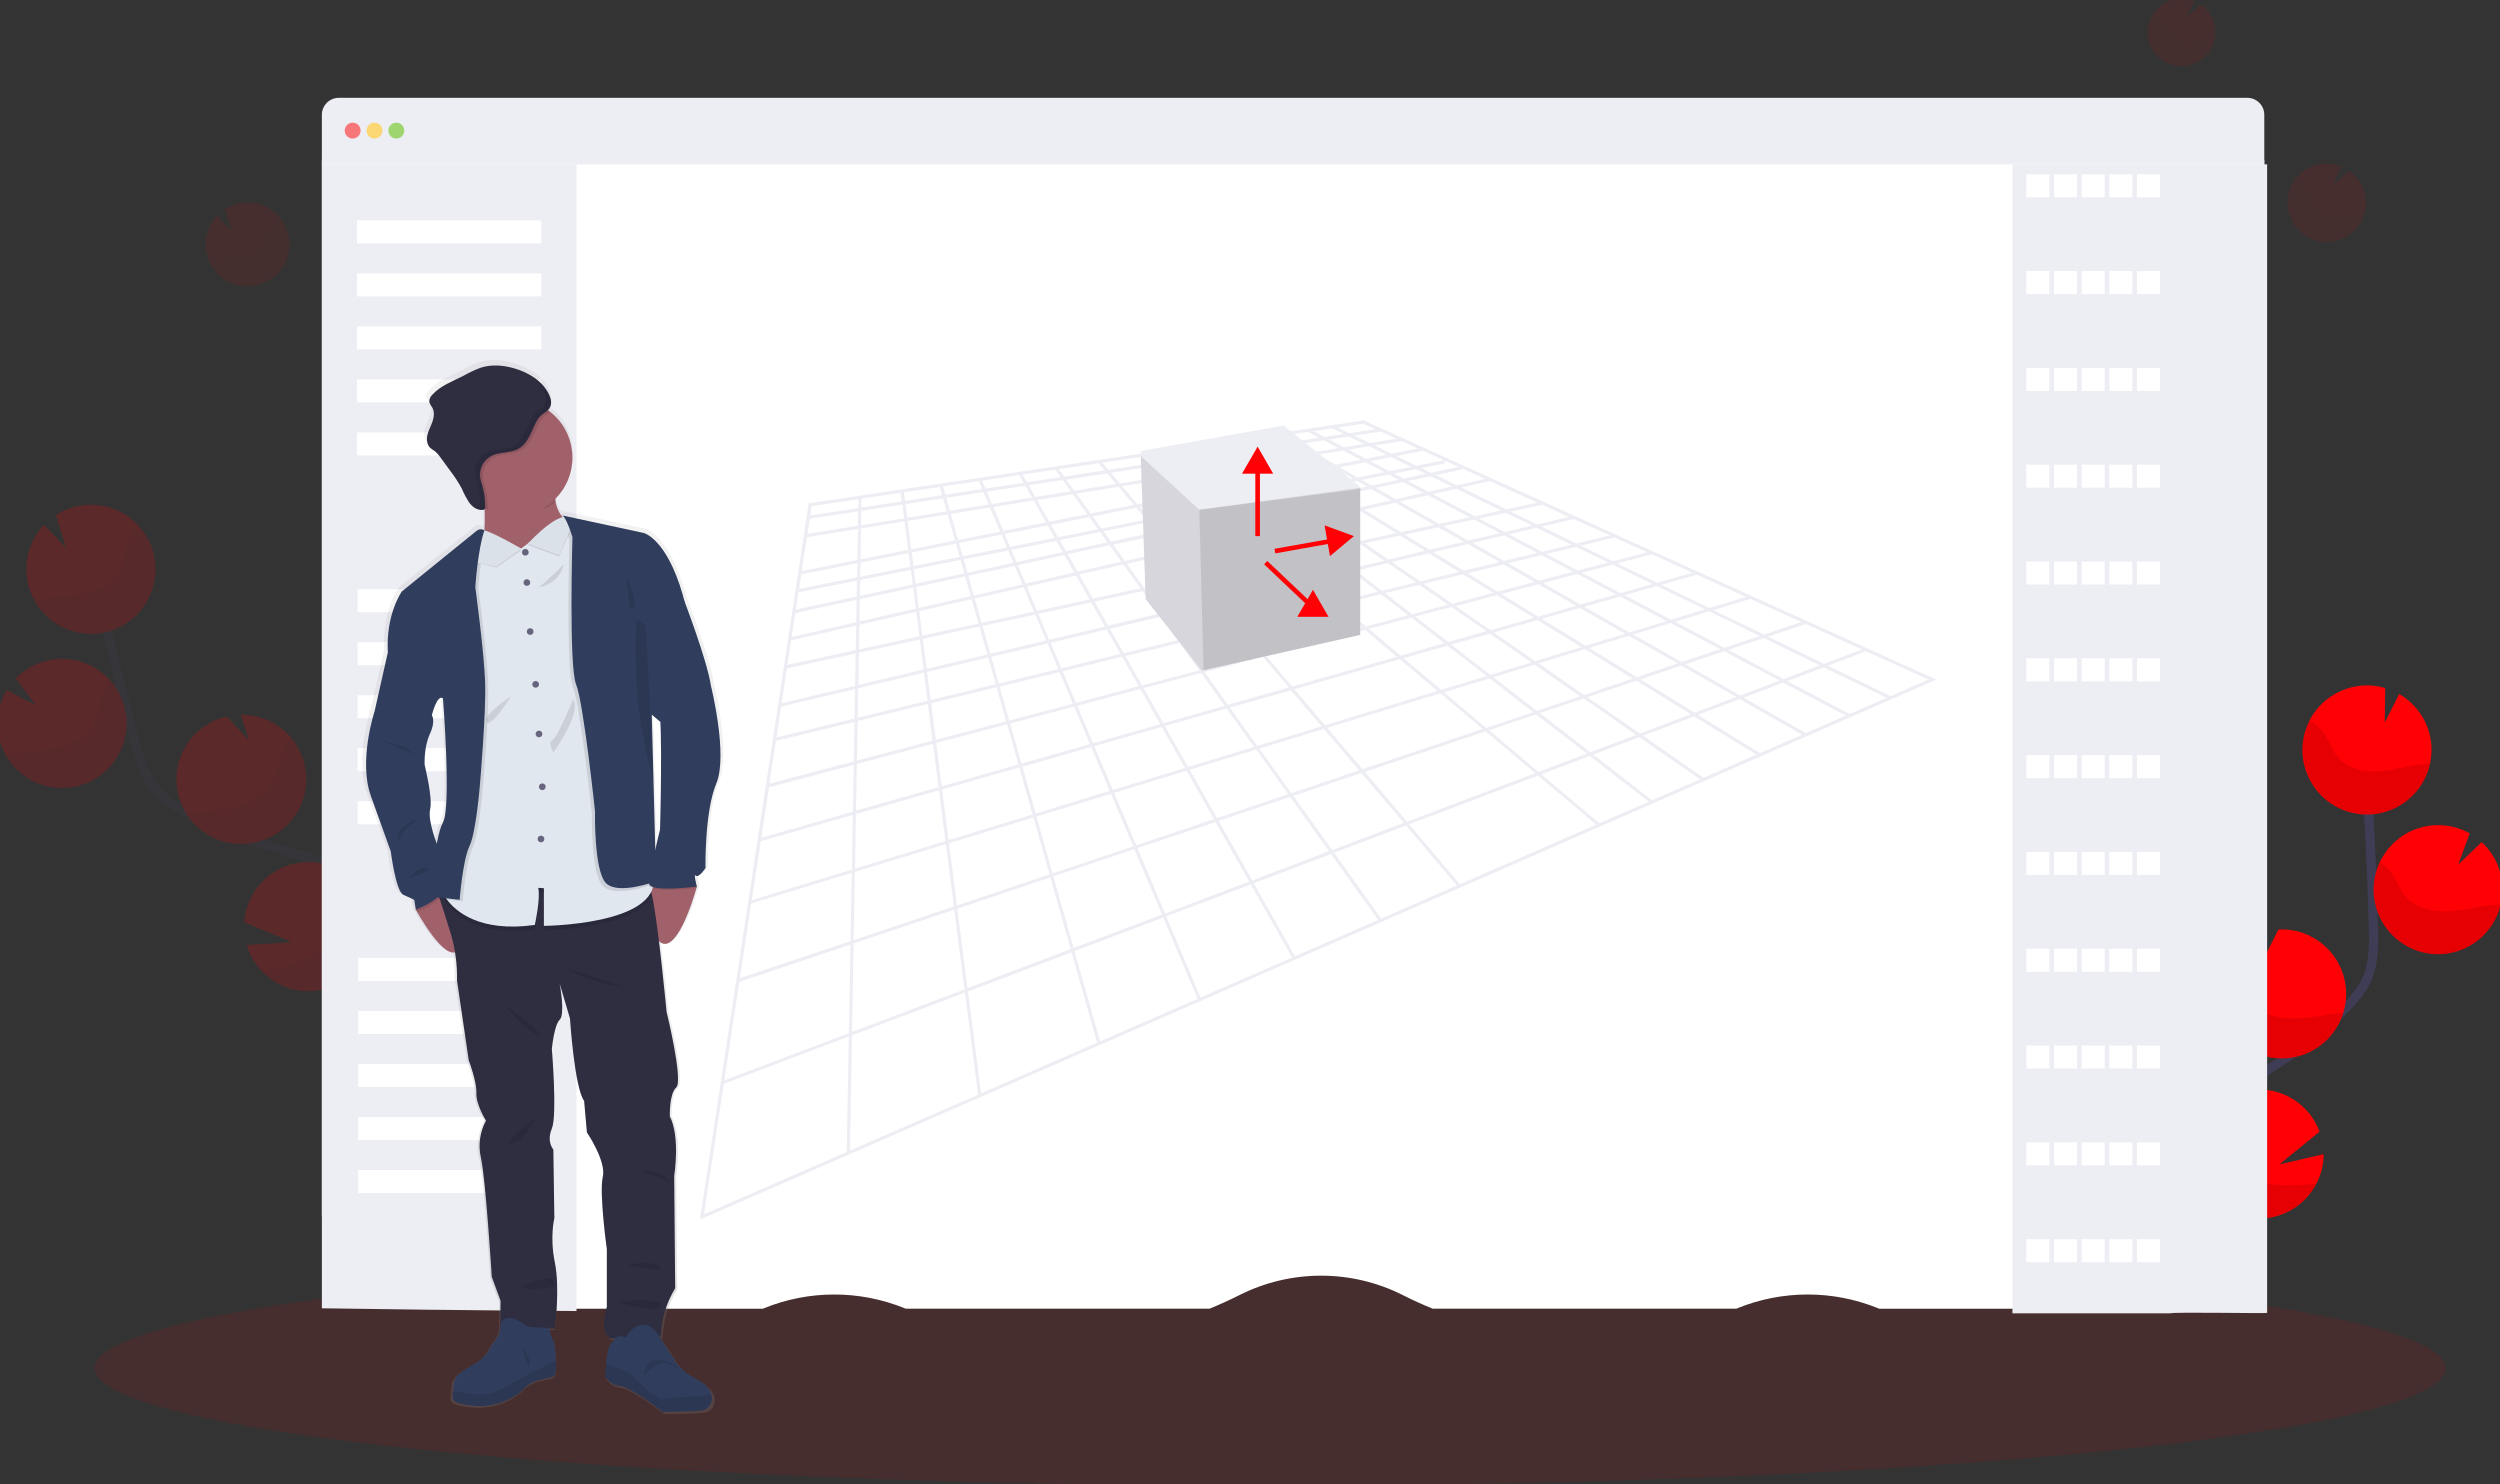 <?xml version="1.0" encoding="utf-8"?>
<!-- Generator: Adobe Illustrator 16.0.0, SVG Export Plug-In . SVG Version: 6.00 Build 0)  -->
<!DOCTYPE svg PUBLIC "-//W3C//DTD SVG 1.1//EN" "http://www.w3.org/Graphics/SVG/1.1/DTD/svg11.dtd">
<svg version="1.1" id="a3fdf556-7513-4367-833c-43bb1dab678b"
	 xmlns="http://www.w3.org/2000/svg" xmlns:xlink="http://www.w3.org/1999/xlink" x="0px" y="0px" width="842.195px" height="500px"
	 viewBox="122.338 72.63 842.195 500" enable-background="new 122.338 72.63 842.195 500" xml:space="preserve">
<rect x="122.338" y="72.63" width="842.195" height="500" fill="#333333" stroke="none"/>
<title>3d modeling</title>
<g>
	<path fill="none" stroke="#3F3D56" stroke-width="3.106" stroke-miterlimit="10" d="M881.173,513.256
		c4.614-8.541-0.62-18.992-6.63-26.609c-6.011-7.618-13.34-15.53-13.2-25.229c0.224-13.977,15.017-22.169,26.843-29.562
		c8.759-5.487,16.838-11.99,24.071-19.373c2.896-2.966,5.707-6.134,7.399-9.916c2.446-5.435,2.377-11.647,2.221-17.618
		c-0.518-19.894-1.499-39.767-2.942-59.619"/>
	<path fill="#FF0004" d="M941.454,324.243c-0.354-7.399-4.451-14.109-10.871-17.805l-4.868,9.629l0.146-11.647
		c-11.518-3.392-23.605,3.196-26.998,14.715c-3.391,11.519,3.197,23.605,14.716,26.997s23.605-3.196,26.998-14.715
		c0.683-2.321,0.974-4.741,0.861-7.158L941.454,324.243z"/>
	<path fill="#FF0004" d="M902.683,471.38c-5.514,10.667-18.633,14.843-29.299,9.328s-14.843-18.632-9.327-29.299
		c5.515-10.666,18.632-14.842,29.298-9.328c4.816,2.49,8.527,6.689,10.408,11.773l-13.573,11.05l14.932-3.463
		C905.122,464.902,904.285,468.313,902.683,471.38z"/>
	<path fill="#FF0004" d="M891.952,429.17c-11.994,0.563-22.174-8.705-22.734-20.699c0-0.001,0-0.001,0-0.002
		c-0.169-3.402,0.476-6.796,1.879-9.9c2.641-5.89,7.76-10.302,13.977-12.043l-0.109,8.961l4.923-9.745h0.055
		c11.995-0.562,22.174,8.707,22.735,20.701c0.563,11.995-8.707,22.174-20.701,22.735L891.952,429.17z"/>
	<path fill="#FF0004" d="M944.723,394.065c-11.995,0.564-22.177-8.701-22.741-20.695s8.7-22.176,20.695-22.74
		c4.067-0.191,8.106,0.763,11.658,2.755l-3.883,10.521l7.904-7.586c4.224,3.881,6.736,9.278,6.988,15.01
		c0.102,2.011-0.083,4.026-0.55,5.986C962.583,386.747,954.397,393.577,944.723,394.065z"/>
	<path opacity="0.1" enable-background="new    " d="M938.526,330.036c-5.017,0.551-9.893,2.111-14.932,2.43
		c-5.04,0.318-10.561-0.9-13.751-4.813c-1.717-2.104-2.57-4.775-4.023-7.074c-1.373-2.142-3.253-3.913-5.474-5.155
		c-5.43,10.71-1.146,23.794,9.563,29.222c10.712,5.428,23.794,1.146,29.224-9.565c0.838-1.654,1.462-3.409,1.854-5.222
		C940.165,329.888,939.34,329.95,938.526,330.036z"/>
	<path opacity="0.1" enable-background="new    " d="M944.723,394.065c-11.995,0.565-22.177-8.7-22.741-20.694
		c-0.168-3.557,0.54-7.101,2.063-10.318c1.728,1.162,3.212,2.649,4.372,4.379c1.553,2.329,2.484,5.039,4.309,7.183
		c3.378,3.983,9.163,5.287,14.412,5.039s10.312-1.724,15.53-2.205c0.722-0.063,1.459-0.116,2.189-0.132
		C962.638,386.769,954.42,393.604,944.723,394.065z"/>
	<path opacity="0.1" enable-background="new    " d="M891.952,429.17c-11.994,0.563-22.174-8.705-22.734-20.699
		c0-0.001,0-0.001,0-0.002c-0.169-3.402,0.476-6.796,1.879-9.9c1.786,1.183,3.344,2.68,4.597,4.419
		c1.685,2.384,2.74,5.124,4.714,7.33c3.664,4.084,9.828,5.521,15.389,5.389c5.39-0.117,10.568-1.437,15.918-1.848
		C909.013,422.618,901.109,428.742,891.952,429.17z"/>
	<path opacity="0.1" enable-background="new    " d="M902.683,471.38c-5.612,10.616-18.768,14.672-29.382,9.06
		c-9.648-5.1-14.021-16.563-10.219-26.794c1.791,1.175,3.397,2.608,4.768,4.255c2.064,2.523,3.433,5.373,5.824,7.726
		c4.44,4.356,11.647,6.158,18.006,6.329C895.355,471.978,899.03,471.786,902.683,471.38z"/>
	<ellipse opacity="0.1" fill="#FF0004" enable-background="new    " cx="550.274" cy="533.553" rx="396.01" ry="39.601"/>
	<g opacity="0.1">
		<path fill="#FF0004" d="M192.04,158.292c-1.138-4.673,0.182-9.604,3.502-13.084l4.799,5.102l-2.229-7.229
			c6.555-4.221,15.291-2.329,19.511,4.226c4.221,6.555,2.329,15.291-4.226,19.512s-15.291,2.33-19.511-4.226
			C193.036,161.272,192.412,159.818,192.04,158.292L192.04,158.292z"/>
		<path opacity="0.1" enable-background="new    " d="M194.928,161.367c3.223-0.575,6.554-0.497,9.746-1.227
			c3.191-0.73,6.421-2.493,7.687-5.513c0.683-1.631,0.73-3.448,1.211-5.148c0.462-1.587,1.31-3.037,2.469-4.216
			c5.356,5.672,5.1,14.611-0.572,19.967c-5.671,5.355-14.611,5.1-19.966-0.572c-0.839-0.889-1.56-1.883-2.143-2.957
			C193.88,161.577,194.4,161.46,194.928,161.367z"/>
	</g>
	<g opacity="0.1">
		<path fill="#FF0004" d="M850.626,74.222c3.168-2.254,7.263-2.742,10.871-1.297l-2.399,5.133l4.761-3.836
			c5.132,3.646,6.338,10.761,2.693,15.894c-3.646,5.132-10.762,6.338-15.894,2.693c-5.134-3.645-6.34-10.761-2.693-15.894
			c0.74-1.043,1.649-1.954,2.693-2.694H850.626z"/>
		<path opacity="0.1" enable-background="new    " d="M849.191,77.313c1.397,2.244,2.329,4.76,3.835,6.941
			c1.508,2.182,3.798,4.069,6.445,4.108c1.421,0,2.803-0.481,4.217-0.629c1.322-0.124,2.655,0.077,3.882,0.582
			c-2.647,5.716-9.427,8.204-15.145,5.556c-5.716-2.647-8.203-9.428-5.555-15.144c0.413-0.896,0.944-1.735,1.575-2.494
			C848.717,76.582,848.966,76.939,849.191,77.313z"/>
	</g>
	<g opacity="0.1">
		<path fill="#FF0004" d="M898.505,130.214c3.664-2.61,8.404-3.175,12.58-1.499l-2.772,5.94l5.513-4.449
			c5.938,4.231,7.32,12.474,3.091,18.411c-4.231,5.938-12.474,7.321-18.411,3.09s-7.32-12.473-3.09-18.411
			c0.852-1.195,1.896-2.239,3.09-3.09V130.214z"/>
		<path opacity="0.1" enable-background="new    " d="M896.835,133.787c1.624,2.601,2.702,5.521,4.449,8.044
			c1.747,2.524,4.388,4.706,7.454,4.76c1.655,0,3.247-0.567,4.893-0.737c1.538-0.145,3.087,0.09,4.512,0.683
			c-3.077,6.609-10.93,9.472-17.539,6.395c-6.609-3.077-9.471-10.93-6.394-17.539c0.473-1.017,1.073-1.968,1.788-2.833
			C896.292,132.948,896.572,133.359,896.835,133.787z"/>
	</g>
	<g opacity="0.2">
		<path fill="none" stroke="#3F3D56" stroke-width="3.106" stroke-miterlimit="10" d="M242.969,433.907
			c-6.825-6.888-4.76-18.403-1.141-27.402c3.618-8.999,8.417-18.636,5.528-27.954c-4.146-13.31-20.662-17.036-34.088-20.787
			c-9.942-2.781-19.521-6.73-28.536-11.764c-3.619-2.019-7.206-4.271-9.9-7.423c-3.882-4.534-5.567-10.506-7.105-16.306
			c-5.12-19.226-9.778-38.565-13.977-58.019"/>
		<path fill="#FF0004" d="M131.831,269.579c-1.753-7.196,0.277-14.79,5.389-20.15l7.384,7.866l-3.424-11.143
			c10.085-6.518,23.543-3.626,30.061,6.459s3.626,23.543-6.459,30.061c-10.085,6.517-23.544,3.626-30.062-6.459
			c-1.316-2.037-2.282-4.279-2.858-6.634H131.831z"/>
		<path fill="#FF0004" d="M210.543,399.796c8.282,8.694,22.044,9.027,30.738,0.746c8.694-8.282,9.029-22.045,0.747-30.738
			c-8.282-8.694-22.044-9.028-30.739-0.746c-3.932,3.746-6.32,8.827-6.694,14.245l16.144,6.764l-15.305,0.893
			C206.404,394.272,208.156,397.302,210.543,399.796z"/>
		<path fill="#FF0004" d="M208.928,356.273c11.666-2.845,18.815-14.609,15.97-26.274c-2.4-9.841-11.278-16.719-21.406-16.588
			l2.632,8.541l-7.416-7.935h-0.054c-11.702,2.691-19.007,14.359-16.316,26.061c2.691,11.702,14.359,19.007,26.062,16.315
			c0.187-0.043,0.373-0.088,0.559-0.136L208.928,356.273z"/>
		<path fill="#FF0004" d="M148.393,337.475c11.666-2.844,18.818-14.606,15.974-26.272c-2.844-11.666-14.606-18.818-26.272-15.974
			c-3.955,0.964-7.559,3.018-10.403,5.93l6.654,9.045l-9.722-5.055c-2.971,4.915-3.87,10.807-2.5,16.384
			c0.471,1.958,1.215,3.84,2.213,5.59C129.146,335.559,138.963,339.782,148.393,337.475z"/>
		<path opacity="0.1" enable-background="new    " d="M136.272,274.308c4.97-0.886,10.094-0.776,15.009-1.887
			c4.916-1.111,9.885-3.836,11.834-8.487c1.056-2.508,1.126-5.311,1.864-7.928c0.717-2.441,2.021-4.67,3.797-6.491
			c8.196,8.775,7.727,22.533-1.048,30.729c-8.775,8.197-22.534,7.727-30.729-1.048c-1.232-1.319-2.295-2.786-3.164-4.368
			C134.657,274.634,135.465,274.486,136.272,274.308z"/>
		<path opacity="0.1" enable-background="new    " d="M148.393,337.475c11.667-2.842,18.82-14.604,15.979-26.27
			c-0.843-3.459-2.522-6.659-4.89-9.317c-1.329,1.603-2.334,3.449-2.958,5.435c-0.823,2.672-0.963,5.529-2.104,8.107
			c-2.127,4.775-7.307,7.656-12.424,8.907c-5.117,1.25-10.382,1.25-15.53,2.259c-0.714,0.148-1.429,0.303-2.143,0.497
			C129.123,335.546,138.951,339.784,148.393,337.475z"/>
		<path opacity="0.1" enable-background="new    " d="M208.928,356.273c11.665-2.847,18.814-14.61,15.967-26.276
			c-0.807-3.308-2.38-6.38-4.592-8.968c-1.383,1.637-2.454,3.513-3.16,5.537c-0.947,2.764-1.188,5.691-2.462,8.362
			c-2.329,4.946-7.873,8.068-13.2,9.512c-5.202,1.406-10.544,1.6-15.793,2.718C190.745,354.784,200.035,358.429,208.928,356.273z"/>
		<path opacity="0.1" enable-background="new    " d="M210.543,399.796c8.292,8.685,22.054,9.004,30.739,0.712
			c8.011-7.648,8.992-20.098,2.277-28.906c-1.393,1.632-2.531,3.464-3.377,5.436c-1.274,2.996-1.771,6.118-3.409,9.045
			c-3.028,5.436-9.403,9.194-15.483,11.159C217.76,398.3,214.172,399.153,210.543,399.796z"/>
	</g>
	<path fill="#FFFFFF" d="M885.127,126.448l-0.172,386.916c-27.177,0,0,0-27.44,0.141H755.399l-0.311-0.124
		c-15.238-6.216-32.307-6.216-47.545,0l-0.256,0.108H604.955c-3.449-1.397-6.813-2.931-10.095-4.597
		c-17.28-8.688-37.65-8.688-54.93,0c-3.308,1.662-6.672,3.193-10.094,4.597H427.425l-0.256-0.108
		c-15.239-6.216-32.306-6.216-47.545,0l-0.31,0.124H277.213c-17.457-7.105-33.265-17.726-46.442-31.2V126.448H885.127z"/>
	<path fill="#EDEDF4" d="M885.127,111.315v16.687H230.763v-16.687c-0.004-3.161,2.554-5.727,5.715-5.731c0.005,0,0.01,0,0.016,0
		h642.888c3.16-0.013,5.732,2.539,5.746,5.699C885.127,111.294,885.127,111.304,885.127,111.315z"/>
	<circle opacity="0.8" fill="#FA5959" enable-background="new    " cx="241.137" cy="116.626" r="2.679"/>
	<circle opacity="0.8" fill="#FED253" enable-background="new    " cx="248.498" cy="116.626" r="2.679"/>
	<circle opacity="0.8" fill="#8CCF4D" enable-background="new    " cx="255.851" cy="116.626" r="2.679"/>
	<path fill="#EDEDF4" d="M316.55,128.001v386.28c0,0-34.942-0.141-85.779-0.917V128.001H316.55z"/>
	<path fill="#EDEDF4" d="M886.082,128.001v386.917c-0.326,0.241-31.246-0.357-32.612,0.14H800.28V128.001H886.082z"/>
	<rect x="242.597" y="146.862" fill="#FFFFFF" width="62.119" height="7.765"/>
	<rect x="242.597" y="164.722" fill="#FFFFFF" width="62.119" height="7.765"/>
	<rect x="242.597" y="182.581" fill="#FFFFFF" width="62.119" height="7.765"/>
	<rect x="242.597" y="200.44" fill="#FFFFFF" width="62.119" height="7.765"/>
	<rect x="242.597" y="218.299" fill="#FFFFFF" width="62.119" height="7.765"/>
	<rect x="242.783" y="271.101" fill="#FFFFFF" width="62.119" height="7.765"/>
	<rect x="242.783" y="288.96" fill="#FFFFFF" width="62.119" height="7.765"/>
	<rect x="242.783" y="306.819" fill="#FFFFFF" width="62.119" height="7.765"/>
	<rect x="242.783" y="324.679" fill="#FFFFFF" width="62.119" height="7.765"/>
	<rect x="242.783" y="342.538" fill="#FFFFFF" width="62.119" height="7.765"/>
	<rect x="242.962" y="395.338" fill="#FFFFFF" width="62.119" height="7.766"/>
	<rect x="242.962" y="413.197" fill="#FFFFFF" width="62.119" height="7.765"/>
	<rect x="242.962" y="431.057" fill="#FFFFFF" width="62.119" height="7.765"/>
	<rect x="242.962" y="448.916" fill="#FFFFFF" width="62.119" height="7.765"/>
	<rect x="242.962" y="466.775" fill="#FFFFFF" width="62.119" height="7.765"/>
	<rect x="804.962" y="131.333" fill="#FFFFFF" width="7.765" height="7.765"/>
	<rect x="814.281" y="131.333" fill="#FFFFFF" width="7.765" height="7.765"/>
	<rect x="823.598" y="131.333" fill="#FFFFFF" width="7.765" height="7.765"/>
	<rect x="832.917" y="131.333" fill="#FFFFFF" width="7.765" height="7.765"/>
	<rect x="842.234" y="131.333" fill="#FFFFFF" width="7.765" height="7.765"/>
	<rect x="804.962" y="163.945" fill="#FFFFFF" width="7.765" height="7.765"/>
	<rect x="814.281" y="163.945" fill="#FFFFFF" width="7.765" height="7.765"/>
	<rect x="823.598" y="163.945" fill="#FFFFFF" width="7.765" height="7.765"/>
	<rect x="832.917" y="163.945" fill="#FFFFFF" width="7.765" height="7.765"/>
	<rect x="842.234" y="163.945" fill="#FFFFFF" width="7.765" height="7.765"/>
	<rect x="804.962" y="196.558" fill="#FFFFFF" width="7.765" height="7.765"/>
	<rect x="814.281" y="196.558" fill="#FFFFFF" width="7.765" height="7.765"/>
	<rect x="823.598" y="196.558" fill="#FFFFFF" width="7.765" height="7.765"/>
	<rect x="832.917" y="196.558" fill="#FFFFFF" width="7.765" height="7.765"/>
	<rect x="842.234" y="196.558" fill="#FFFFFF" width="7.765" height="7.765"/>
	<rect x="804.962" y="229.17" fill="#FFFFFF" width="7.765" height="7.765"/>
	<rect x="814.281" y="229.17" fill="#FFFFFF" width="7.765" height="7.765"/>
	<rect x="823.598" y="229.17" fill="#FFFFFF" width="7.765" height="7.765"/>
	<rect x="832.917" y="229.17" fill="#FFFFFF" width="7.765" height="7.765"/>
	<rect x="842.234" y="229.17" fill="#FFFFFF" width="7.765" height="7.765"/>
	<rect x="804.962" y="261.783" fill="#FFFFFF" width="7.765" height="7.765"/>
	<rect x="814.281" y="261.783" fill="#FFFFFF" width="7.765" height="7.765"/>
	<rect x="823.598" y="261.783" fill="#FFFFFF" width="7.765" height="7.765"/>
	<rect x="832.917" y="261.783" fill="#FFFFFF" width="7.765" height="7.765"/>
	<rect x="842.234" y="261.783" fill="#FFFFFF" width="7.765" height="7.765"/>
	<rect x="804.962" y="294.396" fill="#FFFFFF" width="7.765" height="7.765"/>
	<rect x="814.281" y="294.396" fill="#FFFFFF" width="7.765" height="7.765"/>
	<rect x="823.598" y="294.396" fill="#FFFFFF" width="7.765" height="7.765"/>
	<rect x="832.917" y="294.396" fill="#FFFFFF" width="7.765" height="7.765"/>
	<rect x="842.234" y="294.396" fill="#FFFFFF" width="7.765" height="7.765"/>
	<rect x="804.962" y="327.008" fill="#FFFFFF" width="7.765" height="7.765"/>
	<rect x="814.281" y="327.008" fill="#FFFFFF" width="7.765" height="7.765"/>
	<rect x="823.598" y="327.008" fill="#FFFFFF" width="7.765" height="7.765"/>
	<rect x="832.917" y="327.008" fill="#FFFFFF" width="7.765" height="7.765"/>
	<rect x="842.234" y="327.008" fill="#FFFFFF" width="7.765" height="7.765"/>
	<rect x="804.962" y="359.62" fill="#FFFFFF" width="7.765" height="7.766"/>
	<rect x="814.281" y="359.62" fill="#FFFFFF" width="7.765" height="7.766"/>
	<rect x="823.598" y="359.62" fill="#FFFFFF" width="7.765" height="7.766"/>
	<rect x="832.917" y="359.62" fill="#FFFFFF" width="7.765" height="7.766"/>
	<rect x="842.234" y="359.62" fill="#FFFFFF" width="7.765" height="7.766"/>
	<rect x="804.962" y="392.232" fill="#FFFFFF" width="7.765" height="7.765"/>
	<rect x="814.281" y="392.232" fill="#FFFFFF" width="7.765" height="7.765"/>
	<rect x="823.598" y="392.232" fill="#FFFFFF" width="7.765" height="7.765"/>
	<rect x="832.917" y="392.232" fill="#FFFFFF" width="7.765" height="7.765"/>
	<rect x="842.234" y="392.232" fill="#FFFFFF" width="7.765" height="7.765"/>
	<rect x="804.962" y="424.845" fill="#FFFFFF" width="7.765" height="7.765"/>
	<rect x="814.281" y="424.845" fill="#FFFFFF" width="7.765" height="7.765"/>
	<rect x="823.598" y="424.845" fill="#FFFFFF" width="7.765" height="7.765"/>
	<rect x="832.917" y="424.845" fill="#FFFFFF" width="7.765" height="7.765"/>
	<rect x="842.234" y="424.845" fill="#FFFFFF" width="7.765" height="7.765"/>
	<rect x="804.962" y="457.457" fill="#FFFFFF" width="7.765" height="7.766"/>
	<rect x="814.281" y="457.457" fill="#FFFFFF" width="7.765" height="7.766"/>
	<rect x="823.598" y="457.457" fill="#FFFFFF" width="7.765" height="7.766"/>
	<rect x="832.917" y="457.457" fill="#FFFFFF" width="7.765" height="7.766"/>
	<rect x="842.234" y="457.457" fill="#FFFFFF" width="7.765" height="7.766"/>
	<rect x="804.962" y="490.07" fill="#FFFFFF" width="7.765" height="7.765"/>
	<rect x="814.281" y="490.07" fill="#FFFFFF" width="7.765" height="7.765"/>
	<rect x="823.598" y="490.07" fill="#FFFFFF" width="7.765" height="7.765"/>
	<rect x="832.917" y="490.07" fill="#FFFFFF" width="7.765" height="7.765"/>
	<rect x="842.234" y="490.07" fill="#FFFFFF" width="7.765" height="7.765"/>
	<path fill="#EDEDF4" d="M581.714,214.262l-24.515,3.665l-50.589,7.555l-111.449,16.656l-0.396,0.054l-36.495,240.323l-0.147,0.955
		l415.422-181.403l1.103-0.481L581.714,214.262z M749.614,291.421l-12.796,4.845l-18.869-9.17l12.695-4.263L749.614,291.421z
		 M546.663,224.239l0.419-0.062l4.659,2.881l-3.176,0.513l-5.654,0.908l0,0l-4.324-2.989l6.63-1.009L546.663,224.239z
		 M542.694,229.613l4.108,2.842l2.073,1.437l-2.073,0.411l-1.553,0.311l-4.108,0.815l-5.948-4.604l7.035-1.134l0,0L542.694,229.613z
		 M549.171,228.565L549.171,228.565l3.998-0.653l6.283,3.883l-9.124,1.817l-2.013-1.39l-4.106-2.842L549.171,228.565z
		 M566.929,225.691l7.951-1.281l5.924,3.106l-8.541,1.7l-3.184-1.817l-2.825-1.615L566.929,225.691z M574.445,231.709
		L574.445,231.709l3.658,2.088l-0.839,0.171l-9.218,1.832l-5.722-3.518l9.736-1.933L574.445,231.709z M548.131,240.88l8.393-1.677
		l1.242,0.87l0,0l0.288,0.194l1.794,1.243l-8.541,1.84l-2.399-1.895l-0.179-0.147L548.131,240.88z M557.984,238.915l9.854-1.964
		l2.329,1.429l0.436,0.264l0.668,0.411l-9.938,2.151l-1.647-1.142l0,0l-0.294-0.209L557.984,238.915z M526.388,298.463l-19.32,5.094
		l-5.599-9.9l18.256-4.419L526.388,298.463z M519.089,288.284l-18.17,4.41l-4.659-8.254l16.804-3.976l0.357-0.085l4.449,6.212v0.054
		L519.089,288.284z M577.738,253.862l1.786,1.243l-4.427,0.955l-5.225,1.118l-0.56,0.124l-1.421-1.103l-1.647-1.281l-6.988-5.436
		l9.124-2.081l6.54,4.527l0,0L577.738,253.862z M545.623,252.62l1.195-0.271l11.135-2.539l6.926,5.365l1.647,1.281l1.476,1.142
		l-13.108,2.834l-1.855-1.553l-1.258-1.056l-5.436-4.566L545.623,252.62z M569.096,258.452l1.203,0.932l0.42,0.326l5.946,4.605
		l-13.433,3.183l-7.337-6.211L569.096,258.452z M553.567,260.719l-4.248,0.917h-0.078l-22.263,4.814l-0.924,0.201l-6.817-8.036
		l7.493-1.708l17.519-3.991L553.567,260.719z M527.009,267.552l21.4-4.658l0,0l1.84-0.396l4.341-0.939l7.369,6.212l-4.923,1.165
		l-1.81,0.427l-22.379,5.296l-5.839-6.88l-0.179-0.209L527.009,267.552z M538.92,283.478l-11.415,2.765l-7.299,1.77l-5.676-7.897
		l12.727-3.013l5.202-1.227L538.92,283.478z M527.529,287.36l12.167-2.943l7.315,8.627l-19.195,5.063l-0.326,0.085l-6.616-9.217
		L527.529,287.36z M533.632,275.619l22.519-5.326l1.81-0.427l5.009-1.188l8.293,6.989l-3.611,0.877l-6.988,1.685l0,0l-20.608,5.001
		L533.632,275.619z M564.281,268.367l13.472-3.184l2.835,2.198l5.918,4.589l-5.918,1.437l-8.021,1.941L564.281,268.367z
		 M580.587,266.038l-1.498-1.165l1.498-0.357l9.317-2.198l9.458,6.546l-11.508,2.788L580.587,266.038z M580.587,263.414
		l-2.586,0.613l-6.443-4.993l-1.127-0.854l2.856-0.621l7.27-1.553h0.132l7.981,5.529L580.587,263.414z M558.201,248.66l-5.769-4.457
		l8.634-1.855l6.135,4.247L558.201,248.66z M556.85,248.971l-10.04,2.291l-1.553,0.349l-0.668,0.155l-5.529-4.659l6.212-1.336
		l1.554-0.333l4.287-0.924L556.85,248.971z M543.276,252.077l-16.609,3.773l-8.246,1.879l-4.457-5.241l12.516-2.694l11.198-2.415
		L543.276,252.077z M517.279,258.001l-9.442,2.151l-6.569,1.499l-3.976-5.536l10.328-2.221l5.179-1.149L517.279,258.001z
		 M507.876,261.247l10.18-2.33l6.779,8.006l-16.672,3.61l-0.465,0.101l-5.785-8.06L507.876,261.247z M525.612,267.847l1.413,1.662
		l4.62,5.436l-4.441,1.094l-13.379,3.106l-5.435-7.593L525.612,267.847z M540.831,284.114l19.087-4.659l0,0l8.269-2.011l4.069-0.986
		l8.294,6.988l0.62,0.521l-0.62,0.163l-32.428,8.542L540.831,284.114z M580.557,282.08l-6.988-5.901l6.988-1.693l6.988-1.7
		l9.193,7.135l-14.295,3.774L580.557,282.08z M588.887,272.459l11.603-2.811l9.689,6.708l-12.136,3.199L588.887,272.459z
		 M601.886,269.315l13.325-3.23l10.188,6.258l-13.861,3.696L601.886,269.315z M600.707,268.491l-9.442-6.538l12.424-2.943
		l10.219,6.282L600.707,268.491z M590.061,261.131l-7.951-5.506l11.904-2.57l8.409,5.125L590.061,261.131z M580.906,254.794
		l-0.365-0.256l-10.747-7.439l10.607-2.422l0.14,0.085l12.152,7.478L580.906,254.794z M568.599,246.253l-6.112-4.232l10.095-2.174
		l6.53,4.014L568.599,246.253z M547.355,241.594L547.355,241.594l2.585,1.995l-3.185,0.684l-1.553,0.334l-7.238,1.553l-3.183-2.679
		l3.882-0.776l0,0l1.429-0.28h0.062l5.01-1.002l1.553-0.302l0,0l0.419,0.333l0,0L547.355,241.594z M526.388,245.166l7.073-1.414
		l3.207,2.702l-10.187,2.198l-13.293,2.912l-2.695-3.176L526.388,245.166z M512.015,251.766l-4.465,0.963l-10.972,2.329
		l-2.493-3.479l13.333-2.663l1.887-0.373L512.015,251.766z M495.437,255.338l-13.977,3.005l-2.15-3.789l13.604-2.718
		L495.437,255.338z M496.12,256.285l3.983,5.552l-14.753,3.362l-3.323-5.878L496.12,256.285z M500.779,262.776l5.777,8.044
		l-16.059,3.479l-4.597-8.13L500.779,262.776z M507.24,271.776l1.017,1.39l0,0l4.434,6.212l-0.411,0.093l-16.625,3.937l-4.605-8.146
		L507.24,271.776z M499.801,292.896l-19.901,4.884l-3.642-8.611l18.869-4.464L499.801,292.896z M500.345,293.867l5.613,9.917
		l-21.136,5.645l-4.496-10.637L500.345,293.867z M506.502,304.738l6.686,11.833l-22.597,6.43l-5.357-12.594L506.502,304.738z
		 M507.573,304.458l19.413-5.125l7.944,11.05l-20.679,5.886L507.573,304.458z M528.127,299.023l19.624-5.125l8.758,10.319
		l-20.507,5.832L528.127,299.023z M548.922,293.588L548.922,293.588l31.657-8.355l1.623-0.428l10.708,9.093l-35.268,10.032
		L548.922,293.588z M583.445,284.448l14.382-3.75l11.103,8.604l-14.753,4.201L583.445,284.448z M599.114,280.318l12.223-3.223
		l11.756,8.146l-12.896,3.665L599.114,280.318z M612.695,276.815l13.977-3.68l12.424,7.633l-14.651,4.169L612.695,276.815z
		 M628.11,272.739l12.501-3.292l12.726,7.26l-12.835,3.65L628.11,272.739z M626.851,271.962l-10.149-6.211l12.185-2.981
		l10.381,5.924L626.851,271.962z M615.42,264.927l-10.21-6.273l11.647-2.757l10.677,6.088L615.42,264.927z M603.921,257.854
		l-8.379-5.109l11.398-2.469l8.542,4.869L603.921,257.854z M594.246,251.906l-12.314-7.571l10.46-2.384l13.2,7.517L594.246,251.906z
		 M580.626,243.527h-0.047l-6.483-3.983l6.461-1.39l3.741-0.777l6.702,3.829L580.626,243.527z M580.58,237.044l-3.479,0.776h-0.077
		l-4.248,0.947l-0.488-0.303l-0.451-0.28l-2.446-1.506l8.962-1.786l1.172-0.233l3.378,1.926L580.58,237.044z M566.526,236.12
		l-9.738,1.941l-5.225-3.626l9.239-1.833L566.526,236.12z M555.329,238.348l-8.285,1.654l-0.241-0.187l-1.553-1.204l-2.998-2.329
		l2.998-0.598l1.553-0.311l3.293-0.652L555.329,238.348z M545.234,239.971l0.404,0.311l-0.404,0.078l-11.478,2.291l-4.487-3.782
		l11.569-2.329L545.234,239.971z M532.421,242.914l-6.212,1.25l0,0l-16.438,3.277l-2.446-2.881l-1.017-1.134l0.916-0.178
		l14.753-2.935l0,0l5.956-1.188L532.421,242.914z M507.333,246.284l1.188,1.397l-1.125,0.225l-13.977,2.795l-2.951-4.115
		l14.668-2.912L507.333,246.284z M492.253,250.943l-13.472,2.687l-2.392-4.224l12.913-2.57L492.253,250.943z M477.671,253.855
		l-15.064,3.005l-1.832-4.348l14.497-2.874L477.671,253.855z M478.23,254.833l2.151,3.805l-15.6,3.362l-1.747-4.138L478.23,254.833z
		 M480.932,259.616l3.339,5.894l-16.423,3.743l-2.64-6.251L480.932,259.616z M484.815,266.48l4.588,8.114l-17.688,3.828
		l-3.448-8.168L484.815,266.48z M489.955,275.573l4.598,8.153l-18.738,4.434l-3.696-8.743L489.955,275.573z M478.851,298.037
		l-20.018,4.853l-2.563-8.992l18.931-4.48L478.851,298.037z M479.27,299.039l4.503,10.654l-21.431,5.652l-3.238-11.422
		L479.27,299.039z M484.193,310.686l5.334,12.61l-23.077,6.562l-3.813-13.488L484.193,310.686z M489.947,324.29l6.212,14.754
		l-24.901,7.655l-4.473-15.786L489.947,324.29z M490.987,323.994l22.721-6.467l7.819,13.814l-24.304,7.407L490.987,323.994z
		 M514.741,317.232l20.81-5.925l9.271,12.921l-22.27,6.795L514.741,317.232z M536.646,311.02l20.6-5.854l10.32,12.151l-21.664,6.608
		L536.646,311.02z M558.387,304.808l35.494-10.094l12.688,10.684l-37.862,11.562L558.387,304.808z M595.124,294.356l14.831-4.217
		l13.2,10.211l-15.336,4.659L595.124,294.356z M611.228,289.775l12.999-3.642l13.977,9.675l-13.807,4.208L611.228,289.775z
		 M625.554,285.706l14.753-4.192l14.754,9.092l-15.593,4.751L625.554,285.706z M641.698,281.109l12.905-3.665l15.219,8.688
		l-13.348,4.069L641.698,281.109z M656.063,277.041l12.081-3.44l15.662,8.262l-12.563,3.836L656.063,277.041z M654.765,276.264
		l-12.679-7.213l11.647-3.066l13.066,6.887L654.765,276.264z M640.735,268.274l-10.343-5.893l11.306-2.741l10.598,5.591
		L640.735,268.274z M629.041,261.604l-10.677-6.087l10.717-2.531l11.188,5.901L629.041,261.604z M617.005,254.74l-8.495-4.846
		l10.436-2.251l8.696,4.581L617.005,254.74z M607.144,249.126l-13.2-7.524l9.44-2.158l14.102,7.438L607.144,249.126z
		 M592.569,240.817l-6.678-3.813l9.139-1.972l6.911,3.649L592.569,240.817z M584.493,236.213l-3.346-1.91l9.062-1.809l3.346,1.762
		L584.493,236.213z M579.734,233.495l-6.05-3.455l8.628-1.708l6.398,3.37L579.734,233.495z M570.649,229.551l-9.66,1.926
		l-6.212-3.821l9.775-1.553L570.649,229.551z M539.72,235.708l-11.5,2.283l-6.025-5.07l11.523-1.864L539.72,235.708z
		 M526.885,238.263l-5.886,1.173l-13.806,2.741l-1.669,0.334l-5.157-6.072l6.585-1.064l8.177-1.32l5.668-0.916L526.885,238.263z
		 M504.319,242.743l-14.551,2.896l-4.814-6.701l14.187-2.33L504.319,242.743z M488.611,245.849l-12.781,2.539l-4.154-7.291
		l12.089-1.957L488.611,245.849z M474.72,248.614l-14.373,2.857l-3.409-8.045l13.604-2.197L474.72,248.614z M459.268,251.72
		l-14.14,2.811l-2.485-8.774l13.2-2.135L459.268,251.72z M459.695,252.721l1.84,4.349l-14.846,2.958l-1.266-4.465L459.695,252.721z
		 M461.962,258.079l1.755,4.154l-15.46,3.331l-1.274-4.496L461.962,258.079z M464.145,263.235l2.64,6.258l-16.36,3.727l-1.879-6.623
		L464.145,263.235z M467.212,270.495l3.447,8.161l-17.618,3.805l-2.33-8.208L467.212,270.495z M471.094,279.657l3.704,8.759
		l-18.807,4.449l-2.648-9.372L471.094,279.657z M457.777,303.139l-21.928,5.311l-1.211-9.442l20.584-4.868L457.777,303.139z
		 M458.064,304.171l3.238,11.468l-23.73,6.212l-1.553-12.346L458.064,304.171z M461.598,316.641l3.828,13.51l-25.849,7.354
		l-1.863-14.567L461.598,316.641z M465.713,331.185l4.48,15.81l-28.288,8.619l-2.189-17.036L465.713,331.185z M470.481,348.02
		l5.436,19.163L444.74,377.65l-2.694-20.965L470.481,348.02z M471.505,347.709l25.104-7.657l7.478,17.682l-27.177,9.107
		L471.505,347.709z M497.658,339.711l24.42-7.446l9.225,16.306l-26.183,8.79L497.658,339.711z M523.126,331.946l22.395-6.826
		l10.809,15.057l-24.002,8.075L523.126,331.946z M546.578,324.818l21.742-6.632l11.879,13.977l-22.852,7.672L546.578,324.818z
		 M569.453,317.83l38.103-11.647l14.24,11.997l-40.486,13.587L569.453,317.83z M608.775,305.84l15.397-4.659l14.651,11.353
		l-15.833,5.312L608.775,305.84z M625.422,300.763l13.899-4.232l15.373,10.646l-14.659,4.916L625.422,300.763z M640.625,296.104
		l15.694-4.783l16.05,9.932l-16.431,5.513L640.625,296.104z M657.708,290.909l13.409-4.092l16.369,9.318l-13.743,4.62
		L657.708,290.909z M672.532,286.389l12.625-3.882l16.688,8.798l-12.991,4.364L672.532,286.389z M686.61,282.096l11.477-3.502
		l17.082,8.285l-11.889,3.984L686.61,282.096z M685.266,281.381l-15.624-8.238l10.871-3.106l16.167,7.85L685.266,281.381z
		 M668.253,272.459l-13.029-6.872l10.374-2.749l13.449,6.53L668.253,272.459z M653.826,264.85l-10.552-5.568l9.985-2.422
		l10.87,5.272L653.826,264.85z M641.837,258.529l-11.174-5.894l9.317-2.213l11.732,5.699L641.837,258.529z M629.227,251.875
		l-8.65-4.565l9.015-1.949l8.899,4.325L629.227,251.875z M619.133,246.532L605,239.078l7.969-1.809l15.094,7.33L619.133,246.532z
		 M603.548,238.317l-6.879-3.633l7.608-1.639l7.152,3.471L603.548,238.317z M595.194,233.907l-3.308-1.747l7.493-1.491l3.338,1.615
		L595.194,233.907z M590.378,231.368l-6.39-3.37l6.988-1.398l6.778,3.292L590.378,231.368z M582.482,227.206l-5.839-3.106
		l6.988-1.126l5.816,2.827L582.482,227.206z M575.067,223.323l-4.97-2.617l6.631-1.017l5.203,2.531L575.067,223.323z
		 M573.312,223.61l-7.532,1.18l0,0l-1.025,0.163l-4.807-2.733l2.205-0.334l6.143-0.939L573.312,223.61z M563.093,225.265
		l-9.69,1.553l-4.659-2.865l9.481-1.491L563.093,225.265z M541.428,228.759l-7.392,1.196l-4.038-3.106l7.074-1.079L541.428,228.759z
		 M532.6,230.156l-11.446,1.848l-3.882-3.269l11.267-1.724L532.6,230.156z M519.757,232.229l-5.599,0.909l-7.206,1.165l-7.353,1.188
		l-3.052-3.595l10.266-1.553l3.672-0.567l5.381-0.815L519.757,232.229z M498.325,235.662l-14.078,2.33l-2.71-3.774l13.729-2.097
		L498.325,235.662z M483.068,238.123l-11.958,1.934l-2.244-3.968l11.484-1.755L483.068,238.123z M469.983,240.235l-13.479,2.213
		l-1.763-4.177l12.982-1.98L469.983,240.235z M455.424,242.564l-13.076,2.112l-1.234-4.356l12.54-1.91L455.424,242.564z
		 M441.285,244.902l-13.309,2.151l-0.598-4.604l12.665-1.934L441.285,244.902z M441.58,245.942l2.485,8.79l-14.753,2.927
		l-1.204-9.574L441.58,245.942z M444.36,255.765l1.265,4.472l-15.53,3.106l-0.597-4.612L444.36,255.765z M445.913,261.27
		l1.274,4.512l-16.369,3.525l-0.629-4.907L445.913,261.27z M447.466,266.814l1.878,6.639l-17.493,3.991l-0.909-7.074
		L447.466,266.814z M449.639,274.486l2.33,8.2l-18.915,4.091l-1.064-8.269L449.639,274.486z M452.249,283.719l2.703,9.403
		l-20.437,4.83l-1.289-10.094L452.249,283.719z M434.778,308.706l-23.52,5.699l0.171-9.916l22.138-5.234L434.778,308.706z
		 M434.917,309.777l1.553,12.369l-25.445,6.693l0.232-13.355L434.917,309.777z M436.642,323.218l1.871,14.583l-27.821,7.913
		l0.279-15.732L436.642,323.218z M438.645,338.872l2.189,17.083l-30.485,9.317l0.326-18.395L438.645,338.872z M440.975,357.011
		l2.687,20.966l-33.746,11.344l0.411-22.968L440.975,357.011z M443.801,379.079l3.447,26.844l-37.876,14.349l0.527-29.816
		L443.801,379.079z M444.841,378.729l31.331-10.514l6.841,24.164l-34.732,13.154L444.841,378.729z M477.189,367.858l27.286-9.154
		l9.318,22.005l-29.763,11.275L477.189,367.858z M505.524,358.347l26.3-8.798l11.344,20.057l-28.366,10.739L505.524,358.347z
		 M532.864,349.168l24.072-8.083l13.131,18.294l-25.873,9.839L532.864,349.168z M558.032,340.729l22.937-7.695l14.28,16.819
		l-24.118,9.131L558.032,340.729z M582.102,332.66l40.704-13.658l16.725,14.094l-43.18,16.353L582.102,332.66z M623.994,318.606
		l15.848-5.296l17.083,13.201l-16.306,6.165L623.994,318.606z M641.077,312.868l14.753-4.946l17.734,12.276l-15.452,5.855
		L641.077,312.868z M657.086,307.495l16.518-5.544l18.348,11.283l-17.184,6.507L657.086,307.495z M674.946,301.508l13.808-4.659
		l18.519,10.56l-14.039,5.318L674.946,301.508z M690.112,296.414l13.061-4.379l18.706,9.869l-13.31,5.039L690.112,296.414z
		 M704.54,291.568l11.956-4.006l18.947,9.201l-12.261,4.659L704.54,291.568z M729.215,282.166l-12.641,4.24l-17.028-8.231
		l12.424-3.781L729.215,282.166z M710.51,273.709l-12.347,3.759l-16.128-7.835l11.959-3.401L710.51,273.709z M692.479,265.564
		l-11.887,3.385l-13.411-6.514l11.647-3.106L692.479,265.564z M677.246,258.669l-11.538,3.044l-10.81-5.249l11.375-2.756
		L677.246,258.669z M664.689,252.985l-11.306,2.741l-11.725-5.692l10.831-2.563L664.689,252.985z M650.891,246.773l-10.755,2.539
		l-8.851-4.333l10.645-2.33L650.891,246.773z M640.292,241.975l-10.561,2.229l-15.126-7.346l9.621-2.167L640.292,241.975z
		 M622.674,233.961l-9.566,2.175l-7.121-3.456l8.657-1.864l-0.115-0.543L622.674,233.961z M613.735,229.916l-9.317,2.003l-3.291-1.6
		l7.967-1.592l-0.202-1.009L613.735,229.916z M608.83,227.695l-9.318,1.848l-6.779-3.292l8.977-1.778L608.83,227.695z
		 M600.032,223.712l-8.868,1.77l-5.761-2.78l9.1-1.468L600.032,223.712z M592.787,220.435l-9.009,1.452l-5.217-2.531l8.86-1.351
		L592.787,220.435z M581.597,215.372l4.077,1.84l-8.813,1.366l-3.882-1.895L581.597,215.372z M571.13,216.925l3.882,1.903
		l-6.53,0.994l-3.703-1.949L571.13,216.925z M558.373,218.828L558.373,218.828l4.659-0.691l3.711,1.957l-5.691,0.87l-2.563,0.396
		l-3.525-2.019L558.373,218.828z M553.239,219.604l3.534,2.019l-9.428,1.437l-3.369-2.065L553.239,219.604z M542.368,221.234
		l3.379,2.081l-8.364,1.273l-3.106-2.143L542.368,221.234z M532.74,222.679l3.106,2.143l-6.989,1.064l-2.85-2.205L532.74,222.679z
		 M524.555,223.898l2.857,2.213l-11.189,1.708l-2.78-2.252L524.555,223.898z M506.696,226.569l0.271-0.039l5.125-0.776l2.694,2.275
		l-5.296,0.776l-2.702,0.412l-11.034,1.685l-2.065-2.43L506.696,226.569z M492.386,228.673l2.073,2.43l-13.62,2.081l-1.816-2.492
		L492.386,228.673z M477.842,230.848l1.809,2.516l-11.353,1.731l-1.475-2.601L477.842,230.848z M465.69,232.656l1.475,2.609
		l-12.851,1.964l-1.141-2.702L465.69,232.656z M452.078,234.691l1.148,2.702l-12.423,1.895l-0.776-2.795L452.078,234.691z
		 M438.955,236.656l0.777,2.795l-12.501,1.91l-0.373-2.904L438.955,236.656z M412.555,240.592l13.2-1.972l0.373,2.904l-13.65,2.081
		L412.555,240.592z M412.485,244.692l13.837-2.042l0.59,4.621L412.43,249.6L412.485,244.692z M412.376,250.632l14.644-2.368
		l1.227,9.582l-16.003,3.222L412.376,250.632z M412.245,262.163l16.173-3.207l0.591,4.612l-16.889,3.37L412.245,262.163z
		 M412.143,268.01l17.044-3.393l0.629,4.915l-17.774,3.829L412.143,268.01z M412.027,274.463l17.929-3.882l0.908,7.082
		l-18.969,4.325L412.027,274.463z M411.872,283.105l19.125-4.356l1.064,8.254l-20.336,4.395L411.872,283.105z M432.192,288.066
		l1.297,10.095l-21.975,5.203l0.194-10.871L432.192,288.066z M395.767,243.139l15.786-2.33l-0.054,3.013l-16.206,2.477
		L395.767,243.139z M395.131,247.379l16.306-2.5l-0.086,4.861l-17.036,2.757L395.131,247.379z M394.183,253.591l17.192-2.78
		l-0.226,10.475l-18.736,3.728L394.183,253.591z M392.281,266.116l18.883-3.758l-0.077,4.76L391.535,271L392.281,266.116z
		 M391.326,272.156l19.7-3.929l-0.093,5.366l-20.492,4.41L391.326,272.156z M390.269,279.145l20.639-4.441l-0.132,7.556
		l-21.742,4.954L390.269,279.145z M388.872,288.347l21.89-4.985l-0.148,8.278l-23,4.977L388.872,288.347z M387.443,297.78
		l23.146-5.008l-0.194,10.91l-24.739,5.846L387.443,297.78z M385.487,310.67l24.894-5.902l-0.179,9.924l-26.292,6.383
		L385.487,310.67z M383.731,322.225l26.455-6.406l-0.271,13.332l-28.404,7.494L383.731,322.225z M381.402,337.839l28.56-7.531
		l-0.28,15.747l-30.857,8.782L381.402,337.839z M378.646,355.994l31.021-8.821l-0.326,18.426l-33.715,10.273L378.646,355.994z
		 M375.415,376.982l33.863-10.319l-0.404,22.992l-37.271,12.509L375.415,376.982z M407.585,460.711l-48.088,20.966l6.67-43.935
		l42.109-15.949L407.585,460.711z M366.346,436.57l5.063-33.188l37.443-12.563l-0.489,29.864L366.346,436.57z M408.665,460.237
		l0.691-38.824l38.048-14.404l4.442,34.422L408.665,460.237z M452.831,440.957l-4.402-34.329l34.887-13.2l8.62,30.463
		L452.831,440.957z M492.929,423.439l-8.611-30.407l29.887-11.313l11.57,27.379L492.929,423.439z M526.76,408.687l-11.554-27.333
		l28.481-10.792l13.978,24.645L526.76,408.687z M558.597,394.771l-13.915-24.591l26.013-9.854l15.935,22.207L558.597,394.771z
		 M587.63,382.092l-15.855-22.192l24.21-9.162l17.153,20.188L587.63,382.092z M614.132,370.514l-17.082-20.188l43.389-16.431
		l19.639,16.548L614.132,370.514z M661.14,349.984l-19.566-16.485l16.307-6.212l19.925,15.437L661.14,349.984z M678.898,342.219
		l-19.846-15.382l15.53-5.878l20.499,14.193L678.898,342.219z M696.23,334.648l-20.429-14.156l17.268-6.538l20.966,12.913
		L696.23,334.648z M715.253,326.34l-20.965-12.858l14.101-5.342l21.028,11.997L715.253,326.34z M730.683,319.6l-20.965-11.951
		l13.362-5.063l21.09,11.12L730.683,319.6z M745.437,313.163l-21.013-11.081l12.314-4.659l21.184,10.289L745.437,313.163z
		 M759.219,307.146l-21.097-10.25l12.85-4.868l21.052,9.527L759.219,307.146z"/>
	<polygon fill="#EDEDF4" points="580.557,236.609 580.557,286.506 527.218,298.549 508.295,274.463 506.626,226.274 
		506.579,224.573 554.747,215.97 	"/>
	<polygon opacity="0.1" enable-background="new    " points="580.557,236.958 580.557,286.506 527.786,298.425 527.218,298.549 
		508.295,274.463 506.626,226.274 526.357,244.351 	"/>
	<polygon opacity="0.1" enable-background="new    " points="580.557,237.114 580.557,286.506 527.786,298.425 526.357,244.351 
		579.694,237.471 	"/>
	<polygon fill="#FF0004" points="551.252,232.207 548.627,227.648 546.003,223.098 543.369,227.648 540.745,232.207 
		545.227,232.207 545.227,253.241 546.78,253.241 546.78,232.207 	"/>
	<polygon fill="#FF0004" points="567.262,275.868 564.639,271.31 562.822,274.463 549.249,261.604 548.184,262.73 562.021,275.845 
		562.006,275.868 559.381,280.418 564.639,280.418 569.888,280.418 	"/>
	<polygon fill="#FF0004" points="573.506,251.425 568.567,249.615 569.39,254.359 551.686,257.52 551.958,259.049 569.655,255.889 
		570.369,259.974 574.398,256.604 578.437,253.233 	"/>
	
		<linearGradient id="SVGID_1_" gradientUnits="userSpaceOnUse" x1="1879.976" y1="-176.093" x2="1879.976" y2="179.019" gradientTransform="matrix(1 0 0 -1 -1574.79 372.89)">
		<stop  offset="0" style="stop-color:#808080;stop-opacity:0.25"/>
		<stop  offset="0.54" style="stop-color:#808080;stop-opacity:0.12"/>
		<stop  offset="1" style="stop-color:#808080;stop-opacity:0.1"/>
	</linearGradient>
	<path fill="url(#SVGID_1_)" d="M362.782,302.673c-1.305-8.735-9.233-29.103-9.233-29.103l0,0c-0.14-0.614-0.295-1.211-0.474-1.81
		c-5.629-19.357-13.425-21.074-13.425-21.074l-27.907-5.948c0.225,0.148,0.42,0.338,0.575,0.559c-0.14,0-0.288,0-0.442,0.063
		c-1.279-1.51-2.124-3.337-2.446-5.288c-0.054-0.288-0.101-0.59-0.14-0.893c7.761-7.569,7.917-19.997,0.349-27.758
		c-0.61-0.625-1.261-1.209-1.949-1.748c-0.288-0.226-0.583-0.451-0.893-0.66c1.32-1.398,1.359-3.347,0.38-5.288
		c-2.205-4.574-6.988-7.462-11.896-8.867c-3.759-1.08-7.835-1.429-11.554-0.249c-2.084,0.774-4.104,1.711-6.042,2.804
		c-3.711,1.855-7.765,3.315-10.583,6.359c-0.727,0.643-1.116,1.586-1.056,2.555c0.251,0.669,0.604,1.295,1.048,1.855
		c0.776,1.39,0.59,3.145,0.055,4.659c-0.536,1.514-1.343,2.92-1.724,4.473c-0.38,1.553-0.232,3.377,0.932,4.488
		c0.56,0.442,1.143,0.854,1.747,1.235c0.635,0.543,1.194,1.17,1.662,1.863l3.308,4.465c1.547,1.982,2.93,4.088,4.131,6.297
		c0.71,1.673,1.567,3.278,2.563,4.799c0.322,0.424,0.692,0.81,1.103,1.149l-0.326-0.124c0.984,0.961,2.321,1.475,3.696,1.421h0.171
		c0.249-0.004,0.486-0.102,0.668-0.272v0.614c0.062,2.143,0.046,4.426-0.101,6.569l-0.256-0.132
		c-0.784-0.392-1.724-0.292-2.407,0.256l-25.709,20.616c0,0-5.591,7.648-4.806,20.833l-4.504,19.785c0,0-5.637,16.788-1.304,28.785
		c4.333,11.996,6.841,18.837,6.841,18.837s1.739,13.62,4.333,14.753c2.594,1.134,3.728,1.717,3.728,1.717l0.52,3.254l0,0
		c0,0,0.171,0.318,0.474,0.854c1.895,3.292,8.906,14.908,12.983,13.666c0.509,3.157,0.729,6.354,0.66,9.551l4.03,27.061
		c0,0,2.811,7.369,2.64,11.221s3.292,9.317,3.292,9.317c-2.103,3.844-2.719,8.326-1.732,12.595
		c1.646,7.19,3.728,40.424,3.728,40.424l3.028,8.053l-0.062,9.372c-0.252,1.532-0.894,2.974-1.863,4.185
		c-1.949,2.113-1.817,4.559-6.5,7.447c-4.682,2.889-7.664,3.983-7.664,7.835c-0.006,0.521-0.053,1.04-0.14,1.553
		c-0.435,2.819-1.281,4.333,7.354,5.156c6.165,0.492,12.263-1.549,16.889-5.652c0,0,1.499-2.703,8.542-3.79
		c0,0,2.399-0.132,2.531-2.252c0.046-0.729,0.039-2.135,0-3.673c-0.116-2.942-0.396-6.367-0.776-6.538s-1.289-3.168-1.553-4.239
		h1.949c0,0,1.825-13.62,0-22.441c-1.825-8.82-0.171-15.07-0.171-15.07l-0.35-23.295c0,0-2.422-2.57-0.52-7.113
		c1.902-4.542,0-26.975,0-26.975s0.699-8.053,2.687-9.939s0.101-11.795,0-12.307l3.549,11.88c0,0,1.553,23.645,4.853,27.954
		l0.947,10.7c0,0,6.756,9.853,5.436,15.164c-1.32,5.311,1.39,24.498,1.39,24.498v19.614c0,0-3.036,7.874,1.211,10.7l1.825-0.07
		c-0.622,0.56-1.064,1.406-1.763,2.128c-0.815,0.839-1.273,4.015-1.553,6.748c-0.218,2.329-0.288,4.302-0.288,4.302
		c1.186,1.757,3.093,2.896,5.203,3.105c3.378,0.194,14.551,8.736,14.551,8.736s11.049,0,13.907-0.575h0.163
		c0.918-0.291,1.689-0.922,2.159-1.763c0.579-0.974,0.764-2.132,0.52-3.238c-0.35-1.692-1.692-3.54-4.659-5.117
		c-7.416-3.882-8.542-7.57-8.542-7.57l-4.846-7.276h0.691c0,0-0.435-7.702,4.845-16.36l-0.342-38.164c0,0,2.167-13.107-1.553-20.188
		c0,0-0.303-7.54,2.182-9.847c2.485-2.306-3.308-25.701-3.308-25.701s-1.188-12.549-2.617-24.002l0,0
		c5.847,5.545,11.919-14.426,12.936-17.968h0.148c0,0,0-0.101-0.07-0.264l0.07-0.256l0,0c0,0-1.297-4.621-0.35-3.681
		c0.947,0.939,3.292-2.571,3.292-2.571s-0.341-19.102,3.727-28.729C368.652,326.084,362.782,302.673,362.782,302.673z
		 M345.365,314.863v-0.046c0.605,11.647-0.116,36.548-0.116,36.548s-0.777,3.185-1.662,6.942l-0.613-23.644l0,0l-0.583-22.27
		L345.365,314.863z M270.822,306.827c0,0,2.943,36.829,0,42.14c-0.839,1.507-1.553,4.2-2.128,7.275
		c-0.971-2.555-3.028-8.541-2.33-11.733c0.948-4.106-1.91-14.9-1.91-15.156s-0.256-5.995,1.825-10.404
		c2.081-4.411,0.691-6.298,0.691-6.298s1.739-7.237,3.82-5.862L270.822,306.827z"/>
	<path fill="#A1616A" d="M277.958,389.725c-2.562,11.282-12.765-5.77-15.087-9.861l-0.473-0.847l1.11-5.188l5.847-2.383
		c0.925,0.481,1.801,1.052,2.617,1.7C275.17,375.646,279.938,380.997,277.958,389.725z"/>
	<path fill="#A1616A" d="M357.113,371.275c0,0,0,0.085-0.062,0.249l-0.085,0.278c-0.994,3.519-6.95,23.342-12.688,17.859
		c-6.29-6.032-3.23-19.901-3.23-19.901h0.039l13.2-1.351l2.617,2.687l0,0L357.113,371.275z"/>
	<path fill="#2F2E41" d="M349.458,468.795l0.333,37.822c-5.179,8.596-4.752,16.244-4.752,16.244l-17.083,0.676
		c-4.17-2.804-1.188-10.622-1.188-10.622v-19.459c0,0-2.64-19.039-1.366-24.312c1.273-5.272-5.35-15.049-5.35-15.049l-0.94-10.623
		c-3.23-4.255-4.76-27.721-4.76-27.721l-3.479-11.794c0.093,0.513,1.895,10.396,0,12.222c-1.895,1.824-2.632,9.861-2.632,9.861
		s1.872,22.277,0,26.781c-1.872,4.503,0.504,7.058,0.504,7.058l0.342,23.124c0,0-1.615,6.212,0.171,14.955
		c1.786,8.744,0,22.278,0,22.278h-18.379l0.085-9.435l-2.958-8.029c0,0-2.042-32.984-3.657-40.129
		c-0.967-4.233-0.362-8.673,1.7-12.493c0,0-3.401-5.436-3.23-9.271s-2.578-11.097-2.578-11.097l-3.952-26.866
		c0.112-5.171-0.547-10.328-1.957-15.305c-2.33-7.648-5.692-17.681-5.692-17.681l3.836,0.342l19.412,1.724
		c0,0,47.094-3.168,49.207-0.535c0.445,0.857,0.745,1.784,0.885,2.74c2.112,9.505,4.907,39.26,4.907,39.26
		s5.699,23.209,3.253,25.508c-2.446,2.298-2.143,9.769-2.143,9.769C351.577,455.781,349.458,468.795,349.458,468.795z"/>
	<path fill="#303D5C" d="M309.646,534.609c-0.132,2.104-2.485,2.229-2.485,2.229c-6.887,1.088-8.354,3.766-8.354,3.766
		c-4.522,4.066-10.516,6.097-16.578,5.615c-8.472-0.777-7.641-2.33-7.214-5.125c0.087-0.514,0.134-1.033,0.14-1.553
		c0-3.829,2.927-4.908,7.524-7.765c4.597-2.858,4.457-5.296,6.375-7.393c1.917-2.097,2.104-6.212,2.104-6.212
		c2.167-3.767,7.649,0.566,7.649,0.566c0.256,1.336,8.417,1.149,8.417,1.149s1.087,4.333,1.638,4.589
		c0.373,0.171,0.645,3.571,0.776,6.491C309.678,532.451,309.693,533.833,309.646,534.609z"/>
	<path opacity="0.1" enable-background="new    " d="M309.646,534.609c-0.132,2.104-2.485,2.229-2.485,2.229
		c-6.887,1.088-8.354,3.766-8.354,3.766c-4.522,4.066-10.516,6.097-16.578,5.615c-8.472-0.777-7.641-2.33-7.214-5.125
		c3.782,0.939,11.026,2.251,15.243-0.047c5.87-3.184,10.094-5.436,10.094-5.436l9.279-4.659
		C309.678,532.451,309.693,533.833,309.646,534.609z"/>
	<path fill="#303D5C" d="M361.539,545.916c-0.456,0.835-1.214,1.463-2.119,1.755h-0.163c-2.804,0.566-13.651,0.566-13.651,0.566
		s-10.964-8.472-14.28-8.666c-2.08-0.22-3.952-1.359-5.102-3.106c0,0,0.063-1.972,0.28-4.262c0.256-2.718,0.707-5.871,1.506-6.701
		c1.467-1.553,1.786-3.635,5.102-2.33c0,0,4.713-8.301,10.257-1.887l5.746,8.713c0,0,1.08,3.634,8.355,7.523
		c2.912,1.553,4.231,3.394,4.573,5.07C362.311,543.724,362.131,544.914,361.539,545.916z"/>
	<path opacity="0.1" enable-background="new    " d="M361.539,545.916c-0.652,0.551-1.366,1.141-2.119,1.755h-0.163
		c-2.804,0.566-13.651,0.566-13.651,0.566s-10.964-8.472-14.28-8.666c-2.08-0.22-3.952-1.359-5.102-3.106
		c0,0,0.063-1.972,0.28-4.262c3.37,1.009,8.487,2.795,9.861,4.713c2.096,2.928,8.487,6.988,8.487,6.988s11.904-1.142,17.191-1.305
		C362.309,543.729,362.128,544.916,361.539,545.916z"/>
	<path fill="#A1616A" d="M315.183,249.234l-15.693,16.578c0,0-19.001-1.397-15.686-6.988c1.693-2.857,1.957-8.844,1.81-14.046
		c-0.14-5.016-0.66-9.318-0.66-9.318s26.657-13.263,24.615-0.893c-0.437,2.333-0.462,4.724-0.078,7.066
		C310.671,247.876,315.183,249.234,315.183,249.234z"/>
	<path opacity="0.1" enable-background="new    " d="M309.584,234.567c-0.437,2.333-0.462,4.724-0.078,7.066
		c-3.557,3.595-8.495,2.803-13.977,2.803c-3.618,0-7.5,0.054-10.412-1.662c-0.14-5.016-0.171-7.314-0.171-7.314
		S311.626,222.197,309.584,234.567z"/>
	<path fill="#A1616A" d="M315.183,226.794c-0.004,10.847-8.799,19.638-19.645,19.638c-10.846-0.004-19.634-8.8-19.63-19.645
		c0.004-10.846,8.8-19.634,19.646-19.63C306.396,207.161,315.183,215.952,315.183,226.794z"/>
	<path opacity="0.1" enable-background="new    " d="M341.91,374.188c-4.884,11.647-36.348,11.88-36.348,11.88V373.38l-1.902-0.125
		c0.823,3.634-1.157,12.494-1.157,12.494c-24.848,3.51-30.92-10.646-30.92-10.646l0.862-4.846l19.413,1.725
		c0,0,47.094-3.168,49.206-0.536C341.496,372.307,341.782,373.232,341.91,374.188z"/>
	<path fill="#E1E7EF" d="M305.562,384.538v-12.688l-1.902-0.125c0.823,3.634-1.157,12.494-1.157,12.494
		c-18.713,2.64-26.773-4.729-29.615-8.542c-0.508-0.656-0.945-1.364-1.305-2.112l7.586-42.707l1.786-62.895l2.741-11.026
		l0.629-5.296v-0.062h0.069l1.934,0.831l11.578,5.008l13.153-9.931l0.187-0.148l0.66-0.489l1.087,0.87l2.703,2.167l8.673,55.993
		c0,0,15.041,43.11,17.859,60.512c0.109,0.69,0.202,1.335,0.272,1.948C344.333,384.243,305.562,384.538,305.562,384.538z"/>
	<circle fill="#67647E" cx="299.312" cy="258.677" r="1.118"/>
	<circle fill="#67647E" cx="299.824" cy="268.872" r="1.118"/>
	<circle fill="#67647E" cx="300.942" cy="285.388" r="1.118"/>
	<circle fill="#67647E" cx="302.79" cy="303.177" r="1.118"/>
	<circle fill="#67647E" cx="303.908" cy="319.887" r="1.118"/>
	<circle fill="#67647E" cx="305.026" cy="337.676" r="1.119"/>
	<circle fill="#67647E" cx="304.584" cy="355.272" r="1.119"/>
	<path opacity="0.1" enable-background="new    " d="M285.071,337.063c0,0-1.25,16.361-3.541,21.121s-3.315,18.107-3.315,18.107
		l-5.327-0.605c-0.508-0.656-0.945-1.364-1.305-2.111l7.586-42.707l1.786-62.896l2.741-11.026l0.629-5.296h0.077
		c0.598-0.291,1.297-0.291,1.895,0l0.256,0.132c-0.077,0.217-0.155,0.442-0.217,0.667c-2.081,6.507-2.857,18.496-2.857,18.496
		s2.982,21.936,3.315,32.139C287.128,313.288,285.071,337.063,285.071,337.063z"/>
	<path opacity="0.1" enable-background="new    " d="M271.971,373.146c-0.061,0.137-0.13,0.269-0.209,0.396
		c-2.065,3.494-7.299,5.714-8.891,6.32l-0.473-0.847l1.11-5.188l5.847-2.383C270.279,371.928,271.155,372.498,271.971,373.146z"/>
	<path fill="#303D5C" d="M257.808,289.658l-4.845,2.897l-4.418,19.637c0,0-5.529,16.663-1.281,28.559
		c4.247,11.896,6.716,18.706,6.716,18.706s1.701,13.519,4.255,14.621s3.657,1.701,3.657,1.701l0.505,3.229
		c0,0,6.918-2.329,9.372-6.483s-1.802-14.428-1.802-14.428s-3.657-8.758-2.725-12.835c0.932-4.076-1.864-14.753-1.864-15.049
		c0-0.294-0.256-5.955,1.778-10.326c2.034-4.372,0.684-6.251,0.684-6.251l-1.274-12.501L257.808,289.658z"/>
	<path opacity="0.1" enable-background="new    " d="M342.313,370.514c0,0-12.835,4.846-16.92,0.59
		c-4.084-4.254-3.657-24.141-3.657-24.141s-3.882-36.728-6.375-42.761c-2.492-6.034-1.188-49.571-1.188-49.571
		s-1.662-5.629-3.106-7.097c-0.089-0.097-0.191-0.181-0.303-0.249l0.489,0.101l1.747,0.38l2.702,2.167l8.674,55.992
		c0,0,15.04,43.11,17.859,60.512L342.313,370.514z"/>
	<path opacity="0.1" enable-background="new    " d="M357.113,371.788h-0.147c-1.607,0.209-15.879,1.934-15.934-1.04
		c-0.001-0.343,0.017-0.686,0.054-1.025l13.2-1.352l2.617,2.687l0,0c0.046,0.171,0.085,0.326,0.125,0.442L357.113,371.788z"/>
	<path fill="#303D5C" d="M343.424,269.99l9.38,4.893c0,0,7.764,20.188,9.061,28.893c0,0,5.785,23.225,1.787,32.782
		c-4,9.56-3.65,28.514-3.65,28.514s-2.329,3.486-3.238,2.546c-0.908-0.938,0.342,3.658,0.342,3.658s-16.02,2.128-16.089-1.018
		c-0.07-3.145,3.673-18.193,3.673-18.193s1.018-35.795-0.427-41.401C342.818,305.056,343.424,269.99,343.424,269.99z"/>
	<path opacity="0.1" enable-background="new    " d="M315.447,308.108c0,0-5.264,12.92-6.988,13.774
		c-1.724,0.854,0.334,4.247,0.334,4.247S318.429,312.697,315.447,308.108z"/>
	<path opacity="0.1" enable-background="new    " d="M312.302,262.792c0.062-0.241-6.29,6.212-7.99,7.198
		C302.612,270.977,310.524,269.936,312.302,262.792z"/>
	<path opacity="0.1" enable-background="new    " d="M294.622,307.098c0,0-9.69,6.267-8.417,8.744
		C287.478,318.319,294.622,307.098,294.622,307.098z"/>
	<path opacity="0.1" enable-background="new    " d="M312.217,398.568c0,0,8.254,5.304,21.089,6.632L312.217,398.568z"/>
	<path opacity="0.1" enable-background="new    " d="M292.409,411.318c0,0,7.656,9.605,11.143,9.861
		C307.038,421.437,292.409,411.318,292.409,411.318z"/>
	<path opacity="0.1" enable-background="new    " d="M303.124,448.979c-0.341,0.171-4.341,8.673-8.417,8.93
		C290.63,458.164,303.124,448.979,303.124,448.979z"/>
	<path opacity="0.1" enable-background="new    " d="M338.571,467.599c0,0,7.586-1.701,9.271,3.743
		C347.842,471.342,347.33,469.641,338.571,467.599z"/>
	<path opacity="0.1" enable-background="new    " d="M333.477,498.713c0,0,9.178-1.871,11.135,0.684
		S333.477,498.713,333.477,498.713z"/>
	<path opacity="0.1" enable-background="new    " d="M307.488,503.054c0,0.085-9.318,1.871-8.984,3.059
		c0.334,1.188,9.978,1.018,10.312-0.854c0.262-0.942-0.288-1.919-1.23-2.181C307.553,503.068,307.521,503.061,307.488,503.054z"/>
	<path opacity="0.1" enable-background="new    " d="M330.41,511.128c0,0,15.367-1.87,14.396,1.359
		C343.835,515.718,330.41,511.128,330.41,511.128z"/>
	<path opacity="0.1" enable-background="new    " d="M249.958,321.852c0.085,0.256,10.094,1.615,11.477,4.846
		c0,0-9.861-4.589-11.392-4.589"/>
	<path opacity="0.1" enable-background="new    " d="M264.098,348.151c0,0-8.332,2.632-7.765,6.631
		C256.899,358.782,255.518,352.911,264.098,348.151z"/>
	<path opacity="0.1" enable-background="new    " d="M260.215,368.387c0,0,3.036-4.17,5.924-3.4
		C269.028,365.754,260.215,368.387,260.215,368.387z"/>
	<path opacity="0.1" enable-background="new    " d="M307.806,211.443c-0.293,0.284-0.623,0.529-0.978,0.73
		c-2.415,1.398-3.067,3.556-4.224,6.041c-1.056,2.275-2.236,4.659-4.379,5.979c-2.765,1.669-6.414,1.056-9.318,2.516
		c-2.607,1.366-4.126,4.175-3.844,7.104c0.183,1.105,0.455,2.193,0.815,3.253c0.659,2.298,0.956,4.685,0.877,7.074
		c0.007,0.07,0.007,0.141,0,0.21c-9.697-4.857-13.621-16.656-8.763-26.353c4.857-9.697,16.655-13.621,26.353-8.763
		c1.225,0.614,2.382,1.354,3.453,2.208H307.806z"/>
	<path fill="#2F2E41" d="M307.294,205.534c-2.159-4.535-6.849-7.4-11.647-8.798c-3.681-1.071-7.679-1.421-11.336-0.249
		c-2.045,0.77-4.026,1.699-5.925,2.78c-3.642,1.84-7.648,3.3-10.39,6.321c-0.717,0.639-1.098,1.573-1.033,2.531
		c0.242,0.665,0.587,1.286,1.025,1.84c0.776,1.382,0.574,3.106,0.054,4.659c-0.521,1.553-1.32,2.896-1.693,4.441
		c-0.373,1.545-0.226,3.347,0.916,4.449c0.548,0.438,1.119,0.847,1.708,1.227c0.625,0.541,1.177,1.162,1.638,1.848l3.238,4.434
		c1.52,1.957,2.878,4.035,4.061,6.212c0.696,1.659,1.537,3.251,2.516,4.76c1.079,1.436,2.765,2.593,4.558,2.43
		c0.279,0.007,0.545-0.12,0.714-0.341c0.066-0.141,0.098-0.295,0.093-0.451c0.07-2.386-0.226-4.77-0.877-7.066
		c-0.366-1.062-0.642-2.153-0.823-3.262c-0.282-2.929,1.237-5.738,3.844-7.104c2.888-1.452,6.538-0.839,9.318-2.508
		c2.143-1.296,3.323-3.704,4.379-5.979c1.157-2.492,1.801-4.659,4.224-6.048C308.28,210.271,308.49,207.917,307.294,205.534z"/>
	<path opacity="0.1" enable-background="new    " d="M298.497,526.534c0,0,2.989,3.828,2.221,5.995
		C299.948,534.695,298.497,526.534,298.497,526.534z"/>
	<path opacity="0.1" enable-background="new    " d="M339.138,536.101c0,0,0.667-5.132,3.347-5.18
		c2.679-0.046,2.803-0.271,4.845,0.506c2.042,0.776,3.96,2.011,3.354,2.197c-0.606,0.186-3.525-2.936-6.499-1.344
		C342.324,533.299,340.623,534.586,339.138,536.101z"/>
	<path opacity="0.1" enable-background="new    " d="M289.559,263.872l8.387-5.901c0,0-12.308-7.268-13.775-6.25
		c-1.468,1.017-2.469,10.21-2.469,10.21L289.559,263.872z"/>
	<path fill="#E1E7EF" d="M289.497,263.483l8.417-6.025c0,0-12.308-7.269-13.775-6.212c-1.468,1.056-2.469,10.715-2.469,10.715
		L289.497,263.483z"/>
	<path opacity="0.03" enable-background="new    " d="M289.497,263.483l8.417-6.025c0,0-12.308-7.269-13.775-6.212
		c-1.468,1.056-2.469,10.715-2.469,10.715L289.497,263.483z"/>
	<path fill="#303D5C" d="M285.537,251.285l-0.256-0.132c-0.759-0.376-1.667-0.28-2.33,0.248l-25.229,20.468
		c0,0-5.482,7.587-4.721,20.687l14.815,21.081c0,0,1.701-7.143,3.743-5.784c0,0,2.889,36.557,0,41.829
		c-2.888,5.272-4.146,24.972-4.146,24.972l9.776,1.104c0,0,1.025-13.348,3.316-18.108c2.291-4.759,3.549-21.112,3.549-21.112
		s2.065-23.776,1.724-33.979c-0.342-10.203-3.316-32.131-3.316-32.131S283.292,257.59,285.537,251.285z"/>
	<path opacity="0.1" enable-background="new    " d="M310.671,260.137l-10.49-3.883c0,0,13.355-14.621,15.018-6.507L310.671,260.137
		z"/>
	<path fill="#E1E7EF" d="M310.671,259.632l-10.49-3.882c0,0,13.355-14.652,15.002-6.515L310.671,259.632z"/>
	<path opacity="0.03" enable-background="new    " d="M310.671,259.632l-10.49-3.882c0,0,13.355-14.652,15.002-6.515
		L310.671,259.632z"/>
	<path opacity="0.1" enable-background="new    " d="M310.33,247.192c0.151-0.028,0.308,0.005,0.435,0.093L310.33,247.192z"/>
	<path fill="#303D5C" d="M311.347,246.175l27.822,5.995c0,0,7.648,1.701,13.2,20.911c5.552,19.21-7.563,42.753-7.563,42.753
		l-2.896-2.453l1.452,56.108c0,0-12.843,4.845-16.92,0.598c-4.076-4.247-3.657-24.149-3.657-24.149s-3.882-36.727-6.375-42.76
		c-2.492-6.033-1.227-49.563-1.227-49.563S312.9,245.833,311.347,246.175z"/>
	<path opacity="0.1" enable-background="new    " d="M336.792,281.924c-0.396,0.366-0.854,17.339,0.847,30.283
		c1.044,7.871,2.655,15.656,4.822,23.294l-2.523-51.776C339.938,283.726,337.98,280.822,336.792,281.924z"/>
	<path opacity="0.1" enable-background="new    " d="M333.392,267.303c0.675,0.428,3.649,7.478,2.291,10.374
		C334.323,280.573,333.392,267.303,333.392,267.303z"/>
	<path opacity="0.1" enable-background="new    " d="M307.131,205.534c-1.363-2.692-3.492-4.921-6.119-6.406
		c1.949,1.392,3.525,3.243,4.589,5.389c1.188,2.384,0.846,4.775-1.491,6.127c-2.337,1.351-3.067,3.556-4.224,6.041
		c-1.056,2.275-2.229,4.659-4.379,5.979c-2.764,1.669-6.414,1.056-9.318,2.508c-2.606,1.371-4.125,4.181-3.844,7.113
		c0.184,1.104,0.457,2.192,0.815,3.253c0.659,2.297,0.956,4.684,0.877,7.074c0.009,0.156-0.023,0.311-0.093,0.45
		c-0.169,0.223-0.435,0.351-0.714,0.342c-0.721,0.052-1.442-0.082-2.097-0.388c0.961,0.952,2.275,1.461,3.626,1.405
		c0.383,0.046,0.731-0.228,0.777-0.611c0.007-0.055,0.007-0.11,0-0.165c0.077-2.386-0.216-4.77-0.87-7.066
		c-0.366-1.062-0.642-2.153-0.823-3.262c-0.275-2.938,1.261-5.75,3.883-7.104c2.88-1.452,6.53-0.839,9.318-2.508
		c2.151-1.296,3.323-3.704,4.379-5.979c1.165-2.493,1.81-4.659,4.225-6.048C308.063,210.286,308.319,207.917,307.131,205.534z"/>
</g>
</svg>
